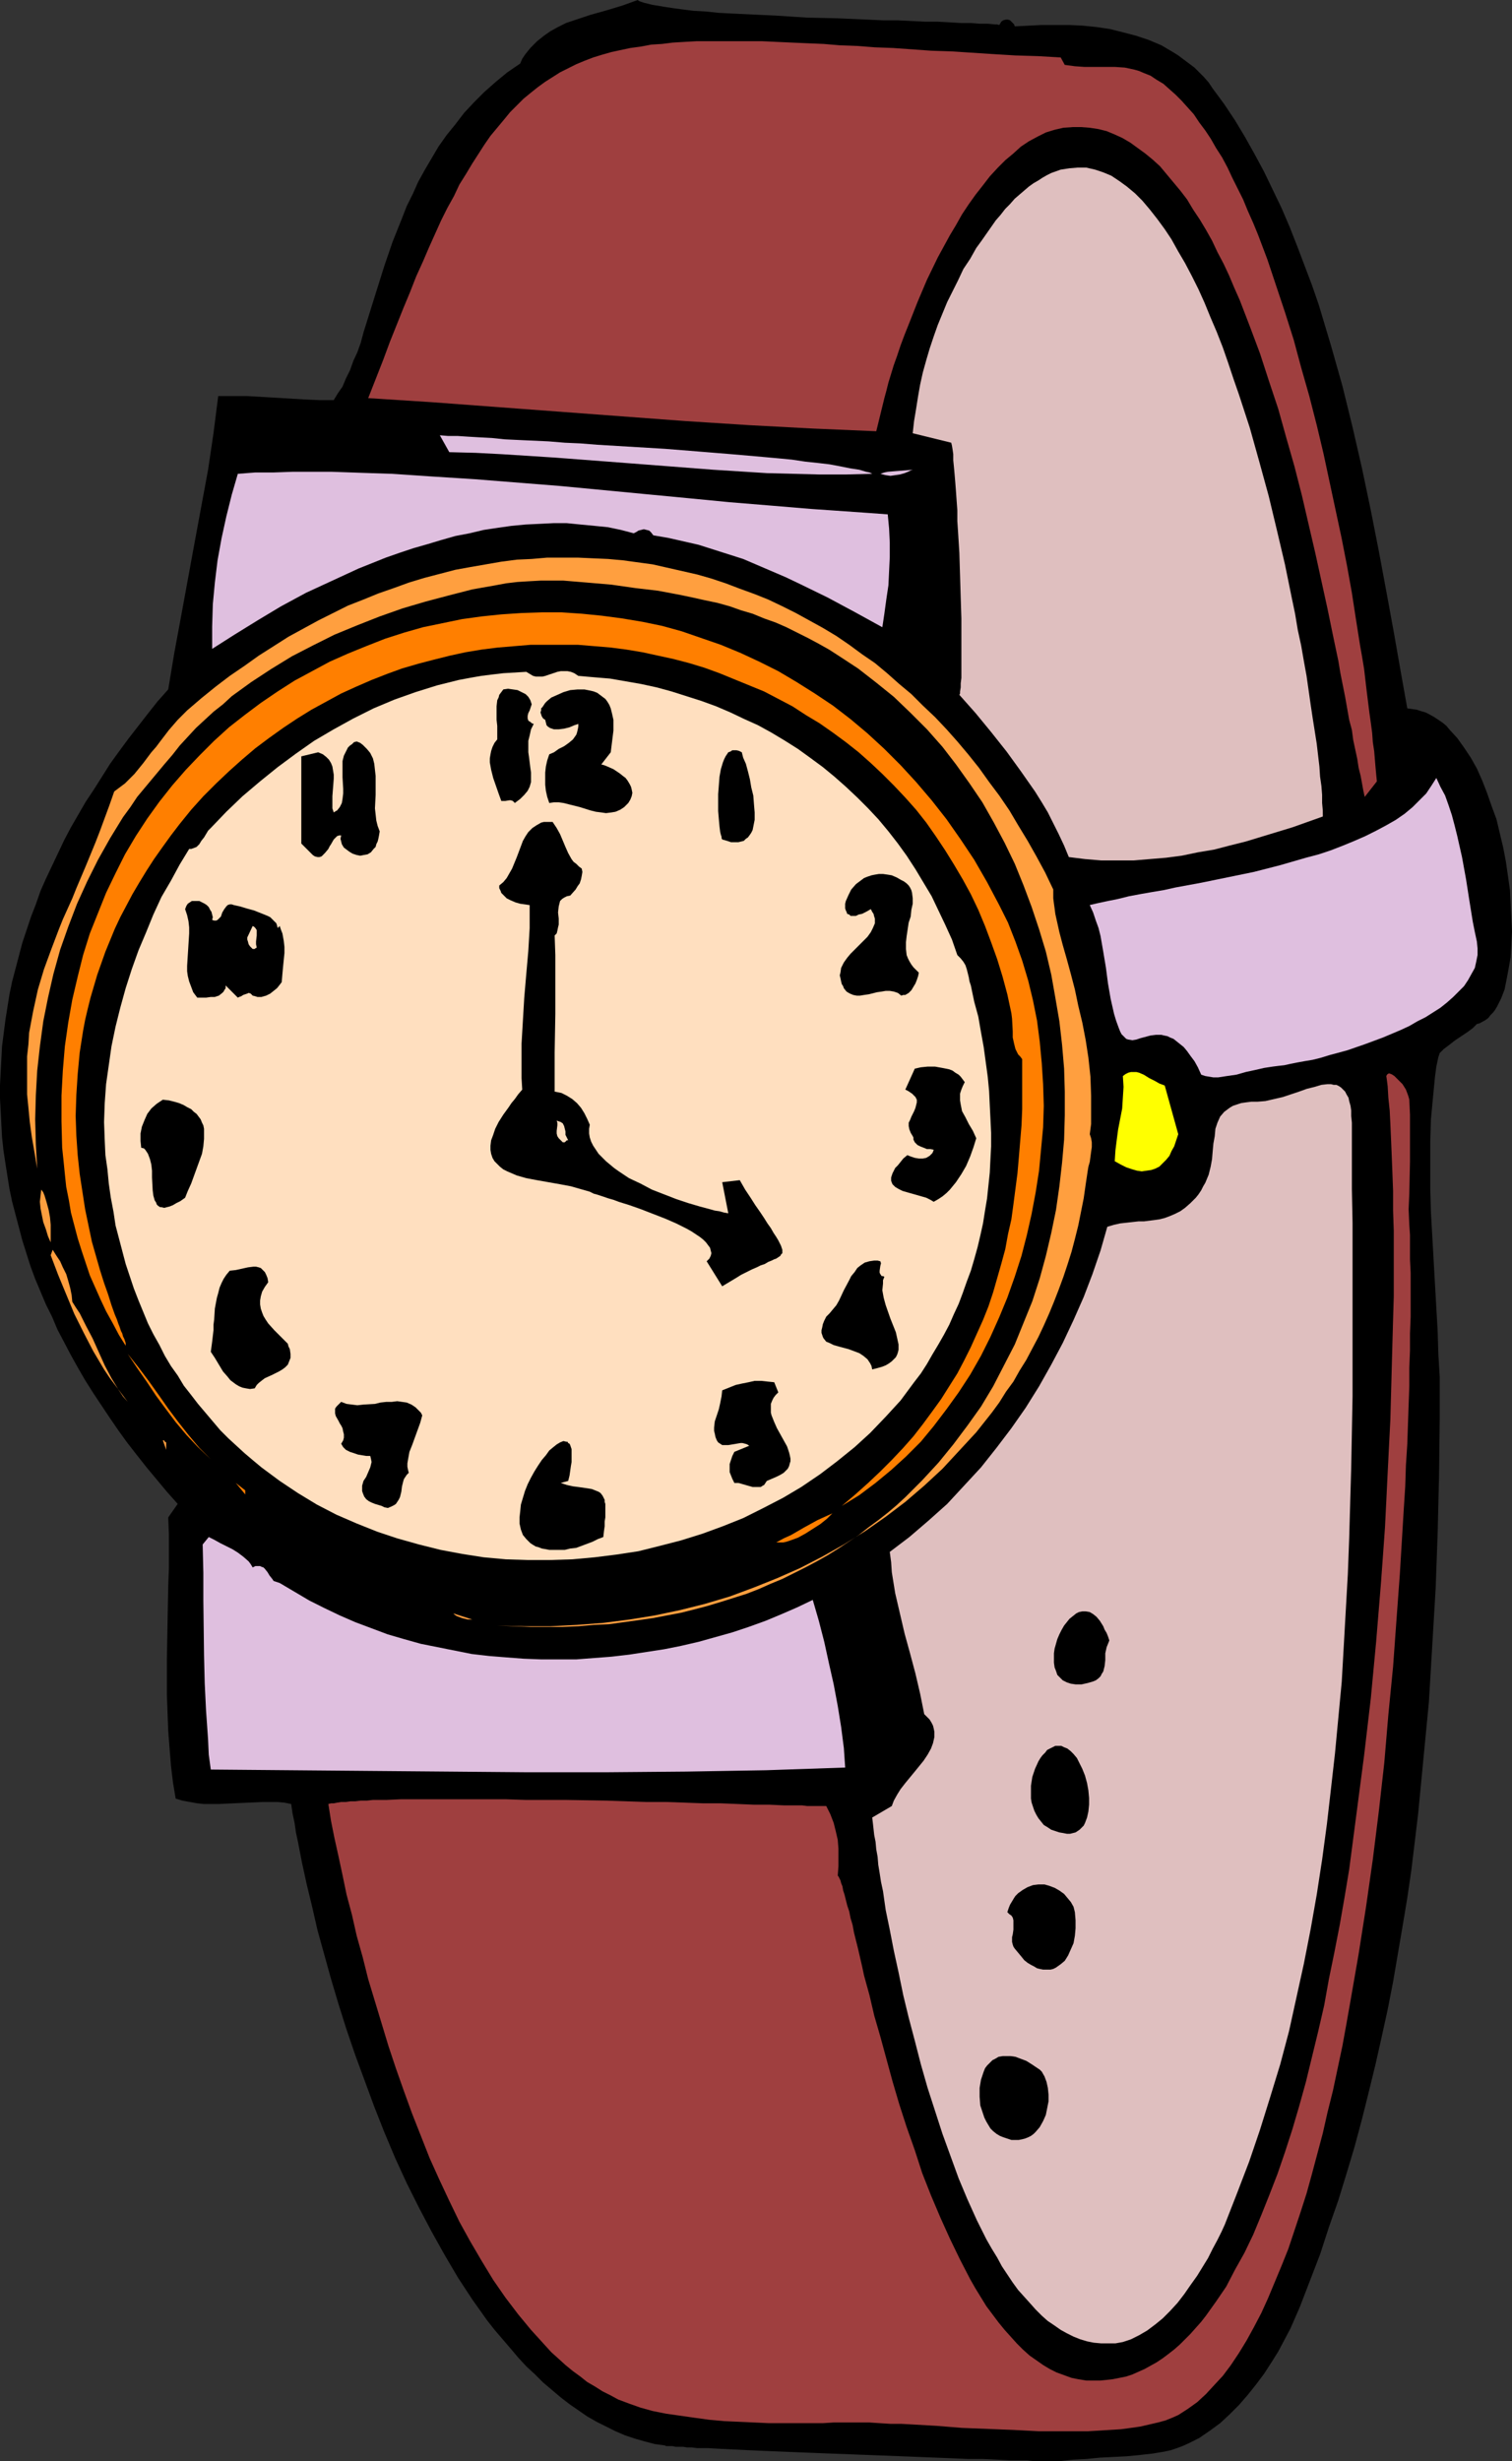 <?xml version="1.0" encoding="UTF-8" standalone="no"?>
<svg
   version="1.0"
   width="95.69mm"
   height="155.668mm"
   id="svg41"
   sodipodi:docname="Watch 30.wmf"
   xmlns:inkscape="http://www.inkscape.org/namespaces/inkscape"
   xmlns:sodipodi="http://sodipodi.sourceforge.net/DTD/sodipodi-0.dtd"
   xmlns="http://www.w3.org/2000/svg"
   xmlns:svg="http://www.w3.org/2000/svg">
  <rect width="100%" height="100%" fill="#333333" stroke="none"/>
  <sodipodi:namedview
     id="namedview41"
     pagecolor="#ffffff"
     bordercolor="#000000"
     borderopacity="0.25"
     inkscape:showpageshadow="2"
     inkscape:pageopacity="0.0"
     inkscape:pagecheckerboard="0"
     inkscape:deskcolor="#d1d1d1"
     inkscape:document-units="mm" />
  <defs
     id="defs1">
    <pattern
       id="WMFhbasepattern"
       patternUnits="userSpaceOnUse"
       width="6"
       height="6"
       x="0"
       y="0" />
  </defs>
  <path
     style="fill:#000000;fill-opacity:1;fill-rule:evenodd;stroke:none"
     d="m 239.008,5.979 0.323,-0.485 0.162,-0.323 0.485,-0.323 0.646,-0.162 h 0.485 l 0.485,0.162 0.485,0.485 0.485,0.485 0.162,0.485 3.232,-0.162 3.232,-0.162 h 3.232 3.394 l 3.232,0.162 3.232,0.323 3.232,0.485 3.232,0.808 3.07,0.808 2.909,0.97 3.07,1.293 2.747,1.616 1.293,0.808 2.586,1.939 1.293,0.97 1.131,1.131 1.131,1.131 1.131,1.293 0.97,1.454 2.747,3.717 2.586,3.878 2.424,4.04 2.262,4.04 2.262,4.201 2.101,4.363 2.101,4.363 1.939,4.525 1.778,4.525 1.778,4.686 1.778,4.686 1.616,4.686 2.909,9.695 2.747,9.695 2.424,9.857 2.262,9.857 2.101,10.019 1.939,9.857 1.778,9.534 1.778,9.695 1.616,9.211 1.616,9.049 1.131,0.162 1.131,0.162 0.97,0.323 1.131,0.323 0.97,0.485 1.131,0.646 0.97,0.646 0.97,0.646 0.97,0.808 0.808,0.97 1.778,1.939 1.616,2.262 1.616,2.424 1.454,2.585 1.293,2.909 1.131,2.909 1.131,3.232 1.131,3.07 0.808,3.393 0.808,3.393 0.646,3.393 0.485,3.393 0.485,3.393 0.162,3.393 0.162,3.232 0.162,3.232 -0.162,3.232 -0.162,2.909 -0.485,2.747 -0.485,2.585 -0.485,2.424 -0.808,2.101 -0.485,0.97 -0.485,0.97 -0.485,0.808 -0.485,0.646 -0.646,0.646 -0.485,0.646 -0.646,0.485 -1.454,0.808 -0.646,0.162 -0.485,0.485 -0.485,0.485 -1.293,0.97 -2.909,1.939 -1.454,1.131 -1.293,0.97 -0.485,0.485 -0.485,0.485 -0.162,0.485 -0.162,0.485 -0.485,2.262 -0.323,2.424 -0.485,5.009 -0.485,5.171 -0.162,5.494 v 5.494 5.494 l 0.162,5.656 0.323,5.817 0.646,11.473 0.323,5.656 0.323,5.656 0.162,5.494 0.323,5.333 v 5.171 5.009 l -0.162,13.412 -0.323,13.574 -0.485,13.412 -0.808,13.574 -0.808,13.574 -1.293,13.412 -1.293,13.412 -1.616,13.412 -0.97,6.625 -1.131,6.787 -1.131,6.625 -1.131,6.625 -1.293,6.625 -1.454,6.625 -1.454,6.464 -1.616,6.625 -1.616,6.464 -1.778,6.625 -1.939,6.464 -1.939,6.302 -2.262,6.464 -2.101,6.464 -2.424,6.302 -2.424,6.302 -1.131,2.585 -1.131,2.585 -1.454,2.747 -1.454,2.747 -1.616,2.585 -1.778,2.747 -1.939,2.585 -1.939,2.424 -2.101,2.424 -2.262,2.262 -2.262,2.101 -2.424,1.778 -2.586,1.778 -2.586,1.293 -1.454,0.646 -1.293,0.485 -1.454,0.485 -1.454,0.323 -2.909,0.485 -2.909,0.323 -3.232,0.323 -3.232,0.162 -3.232,0.162 -3.232,0.323 -3.07,0.162 -3.07,0.323 h -0.485 -0.323 -0.646 -0.646 -2.424 -1.131 -1.131 l -1.293,-0.162 h -1.293 -2.747 l -3.07,-0.162 -3.394,-0.162 h -3.555 l -3.717,-0.162 -4.04,-0.162 -4.04,-0.162 -4.202,-0.162 -8.403,-0.323 -8.565,-0.323 -4.04,-0.162 -4.202,-0.162 -3.878,-0.162 -3.878,-0.162 -3.717,-0.162 -3.394,-0.162 -3.232,-0.162 -2.909,-0.162 h -2.586 l -1.293,-0.162 h -1.131 l -0.97,-0.162 h -0.97 -0.808 l -0.808,-0.162 h -0.485 -0.646 -0.323 l -0.323,-0.162 -2.424,-0.323 -2.424,-0.646 -2.262,-0.646 -2.424,-0.808 -2.262,-0.97 -2.262,-1.131 -2.262,-1.131 -2.262,-1.293 -2.101,-1.454 -2.101,-1.454 -2.101,-1.616 -2.101,-1.778 -2.101,-1.778 -1.939,-1.939 -2.101,-1.939 -1.939,-2.101 -1.778,-2.101 -1.939,-2.262 -1.939,-2.262 -1.778,-2.262 -3.555,-5.009 -3.394,-5.171 -3.232,-5.494 -3.07,-5.494 -3.07,-5.817 -2.909,-5.817 -2.747,-5.979 -2.586,-6.14 -2.424,-6.14 -2.262,-6.14 -2.262,-6.14 -2.101,-6.14 -1.939,-6.14 -1.778,-5.979 -1.616,-5.817 -1.616,-5.817 -1.293,-5.656 -1.293,-5.332 -1.131,-5.171 -0.97,-5.009 -0.485,-2.262 -0.323,-2.262 -0.485,-2.262 -0.323,-2.262 -1.616,-0.323 -1.778,-0.162 h -3.394 l -3.555,0.162 -3.555,0.162 -3.394,0.162 h -3.555 l -1.616,-0.162 -1.778,-0.323 -1.778,-0.323 -1.616,-0.485 -0.646,-3.878 -0.485,-4.04 -0.323,-4.04 -0.323,-4.201 -0.162,-4.363 -0.162,-4.201 v -8.726 l 0.162,-8.726 0.162,-8.726 0.162,-4.201 v -8.08 l -0.162,-4.04 2.262,-3.232 -2.586,-2.909 -2.424,-2.909 -2.424,-2.909 -2.424,-3.07 -2.262,-2.909 -2.101,-2.909 -2.101,-3.07 -1.939,-2.909 -1.939,-2.909 -1.939,-3.07 -1.778,-3.07 -1.616,-2.909 -1.616,-3.07 -1.616,-3.07 -1.293,-3.07 -1.454,-2.909 L 9.696,308.801 8.403,305.73 7.272,302.66 6.302,299.59 5.333,296.52 4.525,293.449 3.717,290.379 2.909,287.309 2.262,284.239 1.778,281.169 1.293,278.098 0.808,274.866 0.485,271.796 0.323,268.726 0.162,265.656 0,262.586 v -3.232 l 0.162,-3.07 0.162,-3.07 0.162,-3.07 0.808,-6.302 0.485,-3.07 0.485,-3.07 0.646,-3.07 0.808,-3.07 0.808,-3.07 0.808,-3.07 2.101,-6.302 1.131,-2.909 1.131,-3.232 1.293,-2.909 1.454,-3.07 1.454,-3.07 1.454,-3.07 1.616,-3.07 1.778,-3.07 1.778,-3.07 1.939,-2.909 1.939,-3.07 1.939,-3.07 2.101,-2.909 2.262,-3.07 2.262,-2.909 2.262,-2.909 2.424,-3.07 2.586,-2.909 1.454,-8.726 1.616,-8.726 3.232,-17.613 1.616,-8.726 1.616,-8.726 1.293,-8.726 1.131,-8.888 h 3.555 3.394 l 13.736,0.808 3.555,0.162 h 3.394 l 0.97,-1.616 1.131,-1.616 0.808,-1.939 0.97,-1.939 0.808,-2.262 0.97,-2.101 0.808,-2.262 0.646,-2.424 1.616,-5.171 0.808,-2.585 0.808,-2.585 1.778,-5.656 1.939,-5.656 2.262,-5.656 1.131,-2.909 1.454,-2.909 1.293,-2.909 1.616,-2.909 1.616,-2.747 1.616,-2.747 1.939,-2.747 2.101,-2.585 2.101,-2.747 2.424,-2.585 2.424,-2.424 2.747,-2.424 2.747,-2.262 3.07,-2.101 0.485,-1.131 0.646,-0.97 1.293,-1.616 1.616,-1.616 1.616,-1.293 1.616,-1.131 1.778,-0.97 1.939,-0.97 1.939,-0.646 3.878,-1.293 4.04,-1.131 3.717,-1.131 1.778,-0.646 L 152.551,0 l 0.162,0.162 0.323,0.162 0.485,0.162 0.485,0.162 0.646,0.162 0.646,0.162 0.646,0.162 0.97,0.162 1.939,0.323 2.101,0.323 2.424,0.323 2.586,0.323 2.909,0.162 3.07,0.323 3.232,0.162 3.394,0.162 3.394,0.162 3.555,0.162 7.434,0.485 7.272,0.162 7.434,0.323 3.555,0.162 h 3.394 l 3.394,0.162 3.232,0.162 h 3.07 l 2.909,0.162 2.586,0.162 h 2.424 l 2.101,0.162 h 1.939 l 1.616,0.162 h 0.646 z"
     id="path1" />
  <path
     style="fill:#9f3f3f;fill-opacity:1;fill-rule:evenodd;stroke:none"
     d="m 253.714,13.735 0.97,1.778 2.424,0.323 2.262,0.162 h 4.848 2.424 l 2.424,0.162 2.262,0.485 1.131,0.323 1.131,0.485 1.616,0.646 1.454,0.97 1.616,0.97 1.454,1.293 1.454,1.293 1.454,1.454 1.454,1.616 1.454,1.616 1.293,1.939 1.454,1.939 1.293,1.939 1.293,2.262 1.454,2.262 1.293,2.424 1.131,2.424 1.293,2.585 1.293,2.585 1.131,2.747 1.293,2.909 1.131,2.747 2.262,5.979 2.101,6.302 2.101,6.302 2.101,6.625 1.778,6.625 1.939,6.787 1.778,6.948 1.616,6.787 1.454,6.787 1.454,6.787 1.454,6.787 1.293,6.625 1.131,6.302 0.97,6.302 0.97,6.14 0.485,2.747 0.485,2.909 0.323,2.747 0.323,2.747 0.323,2.585 0.323,2.585 0.323,2.262 0.323,2.424 0.162,2.262 0.323,2.101 0.162,1.939 0.162,1.939 0.162,1.778 0.162,1.616 -2.909,3.717 -0.323,-1.454 -0.323,-1.778 -0.323,-1.778 -0.485,-1.939 -0.323,-2.101 -0.485,-2.262 -0.485,-2.262 -0.323,-2.424 -0.646,-2.424 -0.485,-2.747 -0.485,-2.747 -1.131,-5.656 -0.485,-2.909 -1.293,-6.14 -1.293,-6.302 -1.454,-6.625 -1.454,-6.625 -1.616,-6.948 -1.616,-6.948 -1.778,-6.948 -1.939,-6.787 -1.939,-6.948 -2.262,-6.787 -2.101,-6.464 -2.424,-6.464 -2.424,-6.302 -1.293,-2.909 -1.293,-3.07 -1.293,-2.747 -1.454,-2.747 -1.293,-2.747 -1.454,-2.585 -1.454,-2.424 -1.616,-2.424 -1.454,-2.424 -1.616,-2.101 -1.616,-1.939 -1.616,-1.939 -1.616,-1.939 -1.778,-1.616 -1.778,-1.454 -1.778,-1.293 -1.778,-1.293 -1.939,-1.131 -1.778,-0.808 -1.939,-0.808 -1.939,-0.485 -2.101,-0.323 -2.101,-0.162 h -1.939 l -2.262,0.162 -2.101,0.485 -2.101,0.646 -1.939,0.97 -2.101,1.131 -1.939,1.293 -1.778,1.616 -1.939,1.616 -1.778,1.778 -1.939,2.101 -1.616,2.101 -1.778,2.262 -1.616,2.262 -1.616,2.424 -1.454,2.585 -1.454,2.424 -2.909,5.333 -2.586,5.333 -2.262,5.333 -2.101,5.333 -0.97,2.424 -0.97,2.585 -0.808,2.424 -0.808,2.262 -0.646,2.101 -0.646,2.101 -0.485,1.939 -0.485,1.778 v 0 l -1.939,7.918 -15.191,-0.646 -15.191,-0.808 -15.191,-0.97 -15.191,-1.131 -15.191,-1.131 -15.191,-1.131 -15.191,-1.131 -15.191,-0.97 1.778,-4.525 1.778,-4.525 1.616,-4.363 1.616,-4.04 1.616,-4.04 1.616,-3.878 1.454,-3.717 1.616,-3.555 1.454,-3.393 1.454,-3.232 1.454,-3.232 1.454,-2.909 1.616,-2.909 1.293,-2.747 1.616,-2.585 1.454,-2.424 1.454,-2.262 1.454,-2.262 1.454,-2.101 1.616,-1.939 1.616,-1.939 1.454,-1.778 1.616,-1.616 1.616,-1.616 1.778,-1.454 1.616,-1.293 1.778,-1.293 1.778,-1.131 1.778,-1.131 1.939,-0.97 1.939,-0.97 1.939,-0.808 2.101,-0.808 2.101,-0.646 2.262,-0.646 2.262,-0.485 2.262,-0.485 2.424,-0.323 2.586,-0.485 2.586,-0.162 2.586,-0.323 2.747,-0.162 2.909,-0.162 h 2.909 3.07 3.232 3.07 3.394 l 3.555,0.162 3.555,0.162 3.717,0.162 3.878,0.162 3.878,0.323 4.202,0.162 4.202,0.323 4.363,0.162 4.525,0.323 4.525,0.323 4.848,0.162 5.01,0.323 5.01,0.323 5.333,0.323 5.333,0.162 z"
     id="path2" />
  <path
     style="fill:#dfbfbf;fill-opacity:1;fill-rule:evenodd;stroke:none"
     d="m 316.415,195.202 -7.272,2.585 -7.434,2.262 -3.717,1.131 -3.878,0.97 -3.717,0.97 -3.878,0.646 -3.878,0.808 -3.717,0.485 -3.878,0.323 -3.878,0.323 h -3.878 -3.878 l -3.878,-0.323 -3.878,-0.485 -1.131,-2.747 -1.293,-2.747 -1.293,-2.585 -1.293,-2.585 -1.454,-2.424 -1.616,-2.585 -3.394,-4.848 -3.394,-4.686 -3.717,-4.686 -3.717,-4.525 -3.878,-4.363 0.162,-0.323 v -0.485 l 0.162,-0.97 v -0.97 l 0.162,-1.293 v -1.616 -1.778 -1.778 -2.101 -4.525 -2.424 l -0.162,-5.009 -0.162,-5.333 -0.162,-5.333 -0.323,-5.171 -0.162,-2.424 v -2.585 l -0.162,-2.262 -0.162,-2.262 -0.162,-2.101 -0.162,-1.939 -0.162,-1.778 -0.162,-1.616 v -1.454 l -0.162,-1.131 -0.162,-0.97 -0.162,-0.646 -9.211,-2.262 0.323,-2.909 0.485,-2.909 0.485,-3.07 0.485,-2.747 0.646,-2.909 0.808,-2.909 0.808,-2.747 0.97,-2.909 0.97,-2.747 1.131,-2.747 1.131,-2.747 1.293,-2.585 1.293,-2.585 1.293,-2.747 1.616,-2.424 1.454,-2.585 1.293,-1.778 1.131,-1.616 1.131,-1.616 1.131,-1.616 1.131,-1.293 1.131,-1.454 1.131,-1.131 1.131,-1.293 1.131,-0.97 1.131,-0.97 1.131,-0.97 1.131,-0.808 1.131,-0.646 0.97,-0.646 1.131,-0.646 0.97,-0.485 2.262,-0.808 2.101,-0.323 1.939,-0.162 h 2.101 l 2.101,0.485 1.939,0.646 1.939,0.808 1.939,1.293 1.778,1.293 1.939,1.616 1.778,1.778 1.778,2.101 1.778,2.262 1.778,2.424 1.616,2.424 1.616,2.909 1.616,2.747 1.616,3.07 1.616,3.232 1.454,3.232 1.454,3.555 1.454,3.393 1.454,3.717 1.293,3.717 1.293,3.878 1.293,3.717 2.586,7.918 2.262,8.08 2.262,8.241 1.939,8.08 1.939,8.241 1.616,7.918 0.808,3.878 0.646,3.878 0.808,3.717 0.646,3.717 0.646,3.555 0.485,3.393 0.485,3.393 0.485,3.232 0.485,3.07 0.485,3.07 0.323,2.747 0.323,2.747 0.162,2.424 0.323,2.262 0.162,2.101 v 1.939 l 0.162,1.778 z"
     id="path3" />
  <path
     style="fill:#dfbfdf;fill-opacity:1;fill-rule:evenodd;stroke:none"
     d="m 208.627,113.275 -6.302,0.162 h -6.302 l -6.302,-0.162 -6.302,-0.162 -12.766,-0.808 -12.605,-0.97 -12.605,-0.97 -12.766,-0.97 -12.605,-0.808 -6.302,-0.323 -6.302,-0.162 -2.262,-4.04 1.939,0.162 h 2.262 l 2.424,0.162 2.747,0.162 3.07,0.162 3.07,0.323 3.394,0.162 3.555,0.162 3.555,0.162 3.878,0.323 3.717,0.162 4.04,0.323 8.08,0.485 8.08,0.485 8.08,0.646 7.918,0.646 3.717,0.323 3.717,0.323 3.555,0.323 3.394,0.323 3.232,0.485 3.07,0.323 2.747,0.323 2.586,0.485 2.424,0.485 2.101,0.323 1.616,0.485 0.808,0.162 z"
     id="path4" />
  <path
     style="fill:#dfbfdf;fill-opacity:1;fill-rule:evenodd;stroke:none"
     d="m 218.323,112.306 -0.485,0.162 -0.646,0.323 -0.808,0.323 -1.131,0.323 -1.131,0.162 -1.131,0.162 -1.131,-0.162 -1.293,-0.323 0.97,-0.323 0.808,-0.162 1.939,-0.162 2.101,-0.162 z"
     id="path5" />
  <path
     style="fill:#dfbfdf;fill-opacity:1;fill-rule:evenodd;stroke:none"
     d="m 212.344,122.971 0.323,3.393 0.162,3.393 v 3.393 l -0.162,3.393 -0.162,3.393 -0.485,3.232 -0.485,3.555 -0.485,3.232 -6.464,-3.555 -6.626,-3.555 -6.626,-3.232 -3.394,-1.616 -3.394,-1.454 -3.394,-1.454 -3.394,-1.454 -3.555,-1.131 -3.555,-1.131 -3.555,-1.131 -3.555,-0.808 -3.555,-0.808 -3.717,-0.646 -0.485,-0.646 -0.485,-0.485 -0.646,-0.162 -0.646,-0.162 -0.646,0.162 -0.646,0.162 -0.485,0.323 -0.646,0.323 -3.07,-0.808 -3.07,-0.646 -3.232,-0.323 -3.394,-0.323 -3.232,-0.323 h -3.232 l -3.232,0.162 -3.394,0.162 -3.394,0.323 -3.394,0.485 -3.232,0.485 -3.394,0.808 -3.394,0.646 -3.394,0.97 -3.232,0.97 -3.394,0.97 -3.394,1.131 -3.232,1.131 -6.464,2.585 -6.302,2.909 -6.302,2.909 -5.979,3.232 -5.656,3.393 -5.494,3.393 -5.333,3.393 v -5.332 l 0.162,-5.333 0.485,-5.171 0.646,-5.332 0.97,-5.333 1.131,-5.171 1.293,-5.171 1.454,-5.009 4.202,-0.323 h 4.363 l 4.525,-0.162 h 4.686 4.686 l 4.686,0.162 4.686,0.162 5.01,0.162 9.696,0.646 10.181,0.646 10.181,0.808 10.181,0.808 20.362,1.939 10.181,0.97 10.019,0.97 9.858,0.808 9.696,0.808 4.686,0.323 9.211,0.646 z"
     id="path6" />
  <path
     style="fill:#ff9f3f;fill-opacity:1;fill-rule:evenodd;stroke:none"
     d="m 251.936,212.654 v 0.97 1.131 l 0.162,1.293 0.162,1.131 0.162,1.293 0.323,1.454 0.646,2.909 0.808,3.07 0.97,3.393 0.97,3.555 0.97,3.717 0.808,3.878 0.97,4.04 0.808,4.201 0.646,4.201 0.485,4.525 0.162,4.525 v 4.525 2.262 l -0.323,2.424 0.323,0.97 0.162,0.97 v 1.131 l -0.162,1.131 -0.323,2.424 -0.323,1.131 -0.162,0.97 -0.485,3.232 -0.485,3.393 -0.646,3.232 -0.646,3.232 -0.808,3.232 -0.808,3.07 -0.97,3.07 -0.97,2.909 -1.131,3.07 -1.131,2.909 -1.131,2.747 -1.293,2.909 -1.293,2.747 -1.454,2.747 -1.454,2.747 -1.616,2.585 -1.454,2.585 -1.778,2.424 -1.616,2.585 -1.778,2.424 -3.717,4.686 -4.04,4.363 -4.04,4.363 -4.363,4.04 -4.525,3.878 -4.686,3.555 -4.848,3.393 -5.171,3.232 -5.171,2.909 -5.333,2.747 -5.494,2.424 -5.656,2.262 -5.656,2.101 -5.979,1.778 -5.818,1.454 -6.141,1.293 -5.979,0.97 -6.302,0.808 -6.302,0.485 -6.302,0.323 h -6.302 l -6.464,-0.162 4.04,0.162 3.878,0.162 h 3.878 3.878 l 3.717,-0.162 3.717,-0.323 3.555,-0.162 7.11,-0.97 3.394,-0.485 3.394,-0.646 3.394,-0.646 3.232,-0.808 3.07,-0.808 3.232,-0.97 3.07,-0.97 3.07,-0.97 2.909,-1.131 2.909,-1.293 2.747,-1.131 2.909,-1.454 2.586,-1.293 2.747,-1.454 2.586,-1.454 2.586,-1.616 2.424,-1.616 2.424,-1.616 2.262,-1.778 2.424,-1.778 2.262,-1.778 2.101,-1.778 2.101,-1.939 4.04,-4.04 3.878,-4.201 3.555,-4.363 3.394,-4.525 3.232,-4.525 2.909,-4.848 2.586,-5.009 2.586,-5.009 2.101,-5.171 2.101,-5.171 1.778,-5.494 1.454,-5.332 1.293,-5.494 1.131,-5.494 0.808,-5.656 0.646,-5.656 0.485,-5.494 0.162,-5.817 v -5.656 l -0.162,-5.494 -0.485,-5.656 -0.646,-5.656 -0.97,-5.656 -0.97,-5.494 -1.293,-5.494 -1.616,-5.332 -1.778,-5.333 -1.939,-5.171 -2.101,-5.171 -2.424,-5.009 -2.586,-4.848 -2.747,-4.848 -3.07,-4.525 -3.232,-4.525 -3.232,-4.201 -3.717,-4.201 -3.878,-3.878 -4.04,-3.878 -4.202,-3.393 -4.363,-3.393 -4.686,-3.07 -2.262,-1.454 -2.586,-1.454 -2.424,-1.293 -2.586,-1.293 -2.586,-1.293 -2.586,-1.131 -2.747,-0.97 -2.747,-1.131 -2.747,-0.808 -2.747,-0.97 -2.909,-0.808 -3.07,-0.646 -2.909,-0.646 -3.07,-0.646 -5.171,-0.97 -5.494,-0.646 -5.656,-0.808 -5.656,-0.485 -5.818,-0.485 h -2.747 -2.747 l -2.909,0.162 -2.586,0.162 -2.747,0.323 -2.586,0.485 -5.494,0.97 -5.656,1.454 -5.494,1.454 -5.494,1.616 -5.494,1.939 -5.333,2.101 -5.494,2.262 -5.171,2.585 -5.01,2.585 -5.01,3.07 -4.686,3.07 -4.686,3.393 -2.101,1.939 -2.262,1.778 -2.101,1.939 -2.101,1.939 -1.939,2.101 -1.939,2.101 -1.778,2.262 -1.939,2.262 -6.464,7.756 -1.616,2.424 -1.778,2.424 -3.07,5.009 -2.909,5.171 -2.586,5.171 -2.424,5.332 -2.101,5.494 -1.939,5.494 -1.616,5.817 -1.293,5.656 -1.131,5.656 -0.808,5.979 -0.646,5.817 -0.323,5.817 -0.162,5.817 0.162,5.979 0.323,5.817 -0.646,-3.878 -0.646,-3.717 -0.485,-3.555 -0.323,-3.393 -0.323,-3.232 v -3.232 -2.909 -2.909 l 0.323,-2.909 0.162,-2.747 0.485,-2.585 0.485,-2.585 1.131,-5.171 1.454,-4.848 1.778,-4.848 1.778,-4.686 0.97,-2.424 2.262,-5.009 0.97,-2.424 2.262,-5.333 1.131,-2.747 1.131,-2.747 1.131,-2.909 1.131,-3.07 1.131,-3.07 1.131,-3.232 1.293,-0.97 1.293,-0.97 1.131,-1.131 1.131,-1.131 2.101,-2.585 1.939,-2.585 1.131,-1.293 0.97,-1.293 2.101,-2.747 2.101,-2.424 1.131,-1.131 1.131,-1.131 3.394,-2.909 3.394,-2.747 3.394,-2.585 3.555,-2.424 3.394,-2.424 3.555,-2.262 3.555,-2.262 3.555,-1.939 3.555,-1.939 3.555,-1.778 3.555,-1.778 3.717,-1.454 3.555,-1.454 3.717,-1.293 3.555,-1.293 3.717,-1.131 3.717,-0.97 3.717,-0.97 3.555,-0.646 3.717,-0.646 3.717,-0.646 3.717,-0.485 3.555,-0.162 3.717,-0.323 h 3.555 3.717 l 3.555,0.162 3.717,0.162 3.555,0.323 3.555,0.485 3.555,0.485 3.555,0.808 3.555,0.808 3.555,0.808 3.394,0.97 3.394,1.131 3.394,1.293 3.555,1.293 3.232,1.293 3.394,1.616 3.232,1.616 3.232,1.778 3.232,1.778 3.232,1.939 3.07,2.101 3.07,2.262 3.07,2.101 2.909,2.424 2.909,2.585 2.909,2.424 2.747,2.747 2.909,2.747 2.747,2.909 2.586,2.909 2.586,3.07 2.586,3.232 2.424,3.393 2.424,3.232 2.424,3.555 2.101,3.555 2.262,3.717 2.101,3.717 2.101,3.878 z"
     id="path7" />
  <path
     style="fill:#ff7f00;fill-opacity:1;fill-rule:evenodd;stroke:none"
     d="m 201.355,360.025 3.232,-2.747 3.07,-2.747 2.909,-2.747 2.747,-2.747 2.747,-2.909 2.424,-2.747 2.262,-2.909 2.262,-3.07 2.101,-2.909 1.939,-3.07 1.939,-3.07 1.616,-3.07 1.616,-3.232 1.454,-3.232 1.454,-3.232 1.293,-3.232 1.131,-3.393 0.97,-3.393 0.97,-3.393 0.97,-3.555 0.646,-3.555 0.808,-3.555 0.485,-3.555 0.485,-3.717 0.485,-3.717 0.323,-3.717 0.646,-7.756 0.162,-3.878 v -3.878 -8.08 l -0.485,-0.646 -0.485,-0.485 -0.323,-0.646 -0.323,-0.646 -0.323,-1.293 -0.323,-1.454 v -1.454 l -0.162,-3.07 -0.162,-1.293 -0.97,-4.525 -1.131,-4.201 -1.293,-4.201 -1.454,-4.04 -1.454,-3.878 -1.616,-3.878 -1.778,-3.717 -1.939,-3.555 -2.101,-3.555 -2.101,-3.393 -2.262,-3.393 -2.262,-3.232 -2.424,-3.07 -2.586,-2.909 -2.747,-2.909 -2.747,-2.747 -2.747,-2.585 -2.909,-2.585 -3.07,-2.424 -3.07,-2.262 -3.232,-2.262 -3.232,-1.939 -3.232,-2.101 -3.394,-1.778 -3.394,-1.778 -3.555,-1.454 -3.555,-1.454 -3.555,-1.454 -3.555,-1.293 -3.717,-1.131 -3.717,-0.97 -3.717,-0.808 -3.717,-0.808 -3.878,-0.646 -3.717,-0.485 -3.878,-0.323 -3.878,-0.323 h -3.878 -3.717 -3.878 l -3.878,0.323 -3.878,0.323 -3.878,0.485 -3.878,0.646 -3.717,0.808 -3.878,0.97 -3.717,0.97 -3.878,1.131 -3.555,1.293 -3.717,1.454 -3.717,1.616 -3.555,1.616 -3.555,1.939 -3.555,1.939 -3.394,2.101 -3.394,2.262 -3.394,2.424 -3.232,2.424 -3.232,2.747 -3.07,2.747 -3.07,2.909 -3.07,3.07 -2.909,3.232 -2.747,3.393 -2.101,2.747 -2.101,2.909 -1.939,2.747 -1.778,2.747 -1.778,2.909 -1.616,2.747 -1.454,2.747 -1.454,2.747 -1.293,2.747 -1.131,2.747 -1.131,2.747 -0.97,2.747 -0.97,2.747 -0.808,2.747 -0.808,2.747 -0.646,2.585 -0.646,2.747 -0.485,2.585 -0.808,5.171 -0.485,5.171 -0.323,5.009 -0.162,5.009 0.162,4.686 0.323,4.686 0.485,4.525 0.646,4.201 0.646,4.201 0.808,3.878 0.808,3.878 0.97,3.393 0.97,3.393 0.97,3.07 0.97,2.747 0.808,2.585 0.808,2.262 0.485,1.131 0.323,0.97 0.323,0.808 0.323,0.97 0.323,0.646 0.162,0.646 0.323,0.646 0.162,0.485 0.162,0.485 v 0.323 0.323 l -1.616,-2.585 -1.454,-2.747 -1.616,-2.909 -1.293,-2.747 -1.293,-2.909 -1.293,-2.909 -0.97,-2.909 -0.97,-2.909 -0.97,-3.07 -0.808,-3.07 -0.808,-3.07 -0.485,-2.909 -0.646,-3.232 -0.323,-3.07 -0.323,-3.232 -0.323,-3.07 -0.162,-6.302 v -6.14 l 0.323,-5.979 0.485,-5.817 0.808,-5.656 0.97,-5.494 1.293,-5.494 1.293,-5.171 1.616,-5.171 1.939,-4.848 1.939,-4.848 2.262,-4.686 2.262,-4.525 2.586,-4.363 2.747,-4.201 2.909,-4.04 3.07,-3.878 3.232,-3.717 3.394,-3.555 3.394,-3.393 3.555,-3.232 3.717,-2.909 3.878,-2.909 4.04,-2.747 4.04,-2.585 4.202,-2.262 4.202,-2.262 4.363,-1.939 4.363,-1.778 4.525,-1.778 4.525,-1.454 4.525,-1.293 4.686,-0.97 4.686,-0.97 4.686,-0.646 4.686,-0.485 4.848,-0.323 4.848,-0.162 h 4.686 l 4.848,0.323 4.848,0.485 4.848,0.646 4.848,0.808 4.686,0.97 4.686,1.293 4.686,1.616 4.686,1.616 4.686,1.939 4.525,2.101 4.525,2.262 4.363,2.585 4.363,2.747 4.363,2.909 4.202,3.232 4.04,3.393 4.04,3.717 3.878,3.878 3.717,4.04 3.717,4.363 3.555,4.525 3.394,4.848 3.232,4.848 3.07,5.333 2.909,5.494 2.101,4.201 1.778,4.525 1.616,4.525 1.454,4.848 1.131,4.686 0.97,4.848 0.646,5.009 0.485,5.171 0.323,5.009 0.162,5.171 -0.162,5.171 -0.485,5.171 -0.485,5.171 -0.808,5.171 -0.97,5.171 -1.131,5.009 -1.293,5.009 -1.616,5.009 -1.778,5.009 -1.939,4.686 -2.101,4.686 -2.262,4.525 -2.586,4.525 -2.747,4.201 -2.909,4.04 -3.07,4.04 -3.07,3.717 -3.555,3.555 -3.555,3.232 -3.717,3.07 -1.939,1.454 -1.939,1.454 -2.101,1.293 z"
     id="path8" />
  <path
     style="fill:#ffdfbf;fill-opacity:1;fill-rule:evenodd;stroke:none"
     d="m 228.989,228.328 0.808,0.808 0.646,0.808 0.485,0.808 0.323,0.97 0.485,1.939 0.162,0.97 0.323,0.97 0.808,3.878 0.97,3.555 0.646,3.717 0.646,3.555 0.485,3.555 0.485,3.555 0.323,3.393 0.162,3.393 0.162,3.232 0.162,3.393 v 3.232 l -0.162,3.07 -0.162,3.232 -0.323,3.07 -0.323,3.07 -0.485,2.909 -0.485,3.07 -0.646,2.909 -0.646,2.747 -0.808,2.909 -0.808,2.747 -0.97,2.585 -0.97,2.747 -0.97,2.585 -1.131,2.424 -1.131,2.585 -1.293,2.424 -1.293,2.262 -1.454,2.424 -1.293,2.262 -1.454,2.262 -1.616,2.101 -3.232,4.363 -3.555,3.878 -3.717,3.878 -3.717,3.393 -4.202,3.393 -4.04,3.07 -4.525,3.07 -4.363,2.585 -4.686,2.424 -4.848,2.424 -4.848,1.939 -4.848,1.778 -5.171,1.616 -5.01,1.293 -5.171,1.293 -5.333,0.808 -5.171,0.646 -5.333,0.485 -5.333,0.162 h -5.333 l -5.171,-0.162 -5.333,-0.485 -5.171,-0.808 -5.171,-0.97 -5.171,-1.293 -5.171,-1.454 -4.848,-1.616 -4.848,-1.939 -4.848,-2.101 -4.686,-2.424 -4.525,-2.747 -4.363,-2.909 -4.363,-3.232 -1.939,-1.616 -2.101,-1.778 -1.939,-1.778 -1.939,-1.778 -1.939,-1.939 -1.778,-2.101 -1.778,-2.101 -1.778,-2.101 -1.616,-2.101 -1.778,-2.262 -1.454,-2.424 -1.616,-2.262 -1.454,-2.424 -1.293,-2.585 -1.454,-2.585 -1.293,-2.585 -1.131,-2.747 -1.131,-2.747 -1.131,-2.909 -0.97,-2.909 -0.97,-2.909 -0.808,-3.07 -0.808,-3.07 -0.808,-3.07 -0.485,-3.232 -0.646,-3.393 -0.485,-3.393 -0.323,-3.393 -0.485,-3.393 -0.162,-3.555 -0.162,-4.363 0.162,-4.525 0.323,-4.525 0.646,-4.525 0.646,-4.525 0.97,-4.686 1.131,-4.525 1.293,-4.686 1.454,-4.525 1.616,-4.525 1.778,-4.201 1.778,-4.363 1.939,-4.201 2.262,-3.878 2.101,-3.878 2.262,-3.717 h 0.485 l 0.485,-0.162 0.808,-0.323 0.646,-0.646 0.485,-0.808 0.646,-0.808 0.485,-0.808 0.485,-0.808 0.646,-0.646 3.717,-3.878 3.878,-3.717 4.202,-3.555 4.202,-3.393 4.363,-3.232 4.363,-3.07 4.686,-2.747 4.686,-2.585 4.848,-2.424 5.01,-2.101 5.01,-1.778 5.171,-1.616 2.586,-0.646 2.586,-0.646 2.586,-0.485 2.747,-0.485 2.586,-0.323 2.747,-0.323 2.747,-0.162 2.747,-0.162 0.808,0.485 0.808,0.485 0.646,0.162 h 0.808 0.808 l 0.646,-0.162 1.454,-0.485 1.454,-0.485 0.808,-0.162 h 0.808 0.808 l 0.808,0.162 0.808,0.323 0.97,0.646 3.717,0.323 3.878,0.323 3.717,0.646 3.717,0.646 3.717,0.808 3.555,0.97 3.555,1.131 3.555,1.131 3.555,1.293 3.394,1.454 3.394,1.616 3.232,1.454 3.232,1.778 3.232,1.939 3.07,1.939 2.909,2.101 3.07,2.262 2.747,2.262 2.747,2.424 2.747,2.585 2.586,2.585 2.424,2.585 2.424,2.909 2.262,2.909 2.101,2.909 2.101,3.232 1.939,3.232 1.939,3.232 1.616,3.393 1.616,3.393 1.616,3.555 z"
     id="path9" />
  <path
     style="fill:#000000;fill-opacity:1;fill-rule:evenodd;stroke:none"
     d="m 127.18,168.378 -0.485,1.454 -0.323,0.646 -0.162,0.646 v 0.646 l 0.162,0.485 0.162,0.162 0.323,0.162 0.323,0.323 0.485,0.162 -0.646,1.293 -0.323,1.454 -0.323,1.293 v 1.293 1.454 l 0.162,1.131 0.323,2.585 0.162,1.131 v 1.131 1.131 l -0.323,1.131 -0.485,0.97 -0.808,0.97 -0.485,0.485 -0.485,0.485 -0.646,0.485 -0.646,0.485 -0.323,-0.323 -0.162,-0.162 -0.485,-0.162 h -0.323 l -0.97,0.162 h -0.97 l -0.646,-1.778 -1.293,-3.717 -0.485,-1.939 -0.323,-1.778 v -0.97 l 0.162,-0.97 0.162,-0.808 0.323,-0.97 0.485,-0.97 0.646,-0.808 v -1.616 -1.616 l -0.162,-1.454 v -1.616 -1.616 l 0.162,-1.454 0.323,-0.646 0.162,-0.646 0.485,-0.646 0.485,-0.646 1.131,-0.162 1.131,0.162 1.131,0.162 0.97,0.485 0.97,0.485 0.646,0.646 0.485,0.808 z"
     id="path10" />
  <path
     style="fill:#000000;fill-opacity:1;fill-rule:evenodd;stroke:none"
     d="m 146.087,179.851 -2.262,2.909 0.646,0.162 0.808,0.323 1.454,0.646 1.454,0.97 0.808,0.646 0.646,0.485 0.485,0.646 0.485,0.808 0.323,0.646 0.162,0.646 0.162,0.808 -0.162,0.808 -0.323,0.808 -0.485,0.808 -0.485,0.485 -0.485,0.485 -0.97,0.646 -1.131,0.485 -0.97,0.162 -1.293,0.162 -1.131,-0.162 -1.293,-0.162 -1.293,-0.323 -2.586,-0.808 -2.586,-0.646 -1.293,-0.323 -1.131,-0.162 h -1.131 l -1.131,0.162 -0.485,-1.454 -0.323,-1.454 -0.162,-1.454 v -1.454 -1.454 l 0.162,-1.454 0.323,-1.454 0.485,-1.454 1.131,-0.485 1.131,-0.808 1.293,-0.646 1.131,-0.808 0.97,-0.808 0.808,-1.131 0.162,-0.485 0.162,-0.646 0.162,-0.808 v -0.646 l -0.97,0.323 -1.131,0.485 -1.293,0.323 -1.293,0.162 h -1.131 l -0.485,-0.162 -0.485,-0.162 -0.485,-0.323 -0.323,-0.323 -0.162,-0.646 -0.162,-0.646 -0.485,-0.323 -0.323,-0.485 -0.162,-0.485 -0.162,-0.485 0.162,-0.485 v -0.485 l 0.323,-0.323 0.323,-0.485 0.323,-0.485 0.485,-0.485 0.97,-0.808 1.454,-0.646 1.454,-0.646 1.616,-0.485 1.778,-0.162 h 1.616 l 1.616,0.323 0.646,0.162 0.808,0.323 0.646,0.485 0.646,0.485 0.646,0.485 0.485,0.646 0.485,0.808 0.323,0.808 0.323,1.293 0.323,1.454 v 1.131 1.454 l -0.323,2.585 z"
     id="path11" />
  <path
     style="fill:#000000;fill-opacity:1;fill-rule:evenodd;stroke:none"
     d="m 90.82,198.757 -0.162,0.97 -0.162,0.808 -0.162,0.646 -0.323,0.646 -0.162,0.646 -0.485,0.485 -0.646,0.808 -0.808,0.485 -0.97,0.162 -0.808,0.162 -0.808,-0.162 -0.97,-0.323 -0.808,-0.485 -0.646,-0.485 -0.646,-0.485 -0.485,-0.808 -0.162,-0.646 -0.162,-0.646 0.162,-0.808 h -0.485 l -0.485,0.162 -0.323,0.323 -0.485,0.485 -0.646,1.131 -0.323,0.485 -0.323,0.646 -0.808,0.97 -0.485,0.485 -0.323,0.323 -0.485,0.162 h -0.485 l -0.646,-0.162 -0.485,-0.323 -2.747,-2.747 v -20.845 l 4.04,-0.97 1.131,0.485 0.808,0.646 0.646,0.646 0.485,0.808 0.323,0.808 0.162,0.97 0.162,0.97 v 0.97 l -0.323,4.201 v 2.101 0.808 l 0.323,0.97 0.485,-0.323 0.323,-0.162 0.646,-0.808 0.485,-0.97 0.162,-0.97 0.162,-1.293 v -1.131 l -0.162,-2.747 v -2.585 -1.293 l 0.323,-1.293 0.485,-0.97 0.485,-0.97 0.485,-0.485 0.485,-0.323 0.485,-0.485 0.646,-0.162 0.808,0.323 0.646,0.485 0.485,0.485 0.485,0.485 0.808,0.97 0.646,1.293 0.323,1.293 0.162,1.454 0.162,1.454 v 1.454 3.07 l -0.162,3.232 0.162,1.454 0.162,1.454 0.323,1.293 z"
     id="path12" />
  <path
     style="fill:#000000;fill-opacity:1;fill-rule:evenodd;stroke:none"
     d="m 177.438,179.851 0.162,0.646 0.162,0.646 0.646,1.454 0.485,1.778 0.485,1.939 0.323,1.939 0.485,1.939 0.162,2.101 0.162,1.939 v 1.778 l -0.323,1.616 -0.162,0.808 -0.323,0.646 -0.323,0.485 -0.485,0.646 -0.485,0.323 -0.485,0.485 -0.646,0.162 -0.646,0.162 h -0.808 -0.97 l -0.97,-0.323 -1.131,-0.323 -0.162,-0.323 v -0.323 l -0.162,-0.485 -0.162,-0.646 -0.162,-1.293 -0.162,-1.778 -0.162,-1.939 v -1.939 -2.101 l 0.162,-2.101 0.162,-2.101 0.323,-1.778 0.485,-1.616 0.323,-0.808 0.323,-0.646 0.323,-0.485 0.323,-0.485 0.485,-0.162 0.485,-0.323 h 0.485 0.485 l 0.646,0.162 z"
     id="path13" />
  <path
     style="fill:#dfbfdf;fill-opacity:1;fill-rule:evenodd;stroke:none"
     d="m 287.327,256.93 -0.808,-1.778 -0.808,-1.454 -0.97,-1.293 -0.808,-1.131 -0.808,-0.97 -0.808,-0.646 -0.808,-0.646 -0.808,-0.646 -0.808,-0.323 -0.646,-0.323 -0.808,-0.162 -0.646,-0.162 h -1.293 l -1.293,0.162 -2.424,0.646 -0.97,0.323 -0.97,0.162 -0.97,-0.162 -0.485,-0.162 -0.323,-0.323 -0.323,-0.323 -0.485,-0.485 -0.323,-0.646 -0.323,-0.808 -0.646,-1.778 -0.485,-1.616 -0.808,-3.555 -0.646,-3.717 -0.485,-3.717 -0.646,-3.878 -0.646,-3.717 -0.485,-1.939 -0.646,-1.778 -0.646,-1.939 -0.808,-1.778 2.101,-0.485 2.262,-0.485 2.424,-0.485 2.586,-0.646 2.586,-0.485 2.747,-0.485 2.909,-0.485 2.909,-0.646 6.141,-1.131 6.302,-1.293 6.302,-1.293 6.302,-1.616 6.141,-1.778 3.07,-0.808 2.909,-0.97 2.909,-1.131 2.747,-1.131 2.586,-1.131 2.586,-1.293 2.424,-1.293 2.262,-1.293 2.101,-1.454 1.939,-1.616 1.616,-1.616 1.616,-1.616 1.293,-1.939 1.131,-1.778 0.97,2.101 1.131,2.101 0.808,2.262 0.808,2.424 0.646,2.424 0.646,2.585 1.131,5.009 0.97,5.332 0.808,5.171 0.808,5.009 0.485,2.424 0.485,2.262 0.162,1.616 v 1.616 l -0.323,1.616 -0.323,1.454 -0.808,1.454 -0.808,1.454 -0.97,1.454 -1.293,1.293 -1.293,1.293 -1.454,1.293 -1.616,1.293 -1.778,1.131 -1.778,1.131 -1.939,0.97 -1.939,1.131 -2.101,0.97 -4.202,1.778 -4.363,1.616 -4.202,1.454 -4.202,1.131 -2.101,0.646 -1.939,0.485 -1.939,0.323 -1.778,0.323 -1.616,0.323 -1.454,0.323 -1.454,0.162 -1.293,0.162 -2.101,0.323 -2.101,0.485 -2.262,0.485 -2.262,0.646 -2.262,0.323 -2.101,0.323 h -1.131 l -0.97,-0.162 -0.97,-0.162 z"
     id="path14" />
  <path
     style="fill:#000000;fill-opacity:1;fill-rule:evenodd;stroke:none"
     d="m 139.139,207.645 0.162,0.808 -0.162,0.97 -0.162,0.808 -0.323,0.97 -0.485,0.646 -0.485,0.808 -1.293,1.454 -0.808,0.162 -0.646,0.323 -0.485,0.323 -0.485,0.485 -0.162,0.646 -0.162,0.646 -0.162,1.454 0.162,1.454 v 1.454 l -0.162,0.646 -0.162,0.808 -0.162,0.646 -0.485,0.485 0.162,4.686 v 4.686 9.372 l -0.162,9.211 v 4.848 4.525 l 0.808,0.162 0.808,0.162 1.293,0.646 1.293,0.808 1.131,0.97 0.97,1.131 0.808,1.293 0.646,1.293 0.646,1.454 -0.162,0.97 v 1.131 l 0.162,0.97 0.323,0.97 0.485,0.97 0.646,0.97 0.646,0.97 0.808,0.808 0.97,0.97 0.97,0.808 0.97,0.808 1.131,0.808 2.424,1.616 2.747,1.293 2.747,1.454 2.909,1.131 2.909,1.131 2.909,0.97 2.747,0.808 2.424,0.646 1.131,0.323 1.131,0.162 1.131,0.323 0.97,0.162 -1.454,-7.433 4.202,-0.485 1.293,2.262 1.293,1.939 1.131,1.778 1.131,1.616 0.97,1.454 0.808,1.293 0.808,1.131 0.646,1.131 0.646,0.97 0.485,0.808 0.323,0.646 0.323,0.646 0.162,0.485 0.162,0.485 v 0.485 0.323 l -0.323,0.323 -0.162,0.323 -0.485,0.323 -0.485,0.323 -0.485,0.162 -0.646,0.323 -0.808,0.323 -0.808,0.485 -0.97,0.323 -0.97,0.485 -1.131,0.485 -1.293,0.646 -1.293,0.646 -1.293,0.808 -1.616,0.97 -1.616,0.97 -3.717,-5.979 0.646,-0.646 0.323,-0.646 0.162,-0.646 -0.162,-0.646 -0.162,-0.646 -0.485,-0.646 -0.485,-0.646 -0.646,-0.646 -0.808,-0.646 -0.97,-0.646 -0.97,-0.646 -1.131,-0.646 -2.586,-1.293 -2.586,-1.131 -2.909,-1.131 -2.909,-1.131 -2.747,-0.97 -2.586,-0.808 -1.293,-0.485 -1.131,-0.323 -0.97,-0.323 -0.97,-0.323 -0.97,-0.323 -0.646,-0.162 -0.646,-0.323 -0.323,-0.162 -1.131,-0.323 -1.131,-0.323 -2.262,-0.646 -2.586,-0.485 -2.747,-0.485 -2.747,-0.485 -2.586,-0.485 -2.262,-0.646 -1.131,-0.485 -1.131,-0.485 -0.97,-0.485 -0.808,-0.646 -0.646,-0.646 -0.646,-0.646 -0.485,-0.808 -0.323,-0.97 -0.162,-0.97 v -0.97 l 0.162,-1.293 0.485,-1.293 0.485,-1.454 0.808,-1.616 1.131,-1.778 1.293,-1.778 0.646,-0.97 0.808,-0.97 0.808,-1.131 0.97,-1.131 -0.162,-2.747 v -2.747 -5.494 l 0.323,-5.494 0.323,-5.494 0.485,-5.656 0.485,-5.494 0.323,-5.494 v -5.494 l -1.131,-0.162 -1.131,-0.162 -1.131,-0.323 -1.131,-0.485 -0.97,-0.485 -0.808,-0.808 -0.485,-0.485 -0.162,-0.485 -0.323,-0.646 v -0.646 l 0.97,-0.808 0.808,-0.97 0.646,-1.131 0.646,-1.131 1.131,-2.747 0.97,-2.585 0.485,-1.293 0.646,-1.131 0.646,-0.97 0.97,-0.97 0.97,-0.646 1.131,-0.646 0.646,-0.162 h 0.646 0.646 0.808 l 0.97,1.454 0.808,1.454 1.293,3.07 0.646,1.454 0.808,1.454 0.485,0.646 0.646,0.485 0.646,0.646 z"
     id="path15" />
  <path
     style="fill:#000000;fill-opacity:1;fill-rule:evenodd;stroke:none"
     d="m 219.778,232.53 -0.162,0.808 -0.323,0.97 -0.323,0.808 -0.485,0.808 -0.485,0.808 -0.646,0.646 -0.808,0.485 h -0.485 l -0.485,0.162 -0.808,-0.646 -0.97,-0.323 -0.97,-0.162 h -0.97 l -0.97,0.162 -1.131,0.162 -1.939,0.485 -1.131,0.162 -0.97,0.162 h -0.808 l -0.808,-0.162 -0.808,-0.323 -0.808,-0.485 -0.646,-0.808 -0.162,-0.485 -0.323,-0.485 -0.162,-0.646 -0.162,-0.808 -0.162,-0.646 0.162,-0.646 0.162,-1.131 0.646,-1.293 0.808,-1.131 0.808,-0.97 2.101,-2.101 1.939,-1.939 0.808,-1.131 0.485,-0.97 0.485,-1.131 v -0.485 -0.646 l -0.162,-0.485 -0.162,-0.646 -0.323,-0.485 -0.323,-0.646 -1.131,0.646 -0.97,0.485 -0.808,0.162 -0.646,0.323 h -0.646 -0.646 l -0.323,-0.323 -0.485,-0.162 -0.162,-0.485 -0.162,-0.323 -0.162,-0.485 v -0.646 -0.485 l 0.162,-0.646 0.646,-1.454 0.646,-1.293 1.131,-1.293 0.646,-0.485 1.293,-0.97 0.808,-0.323 0.97,-0.323 0.808,-0.162 0.97,-0.162 h 0.97 l 1.131,0.162 0.97,0.162 1.131,0.485 1.131,0.646 0.646,0.323 0.646,0.485 0.485,0.485 0.323,0.485 0.323,0.646 0.162,0.646 0.162,1.293 v 1.293 l -0.323,1.454 -0.162,1.616 -0.485,1.454 -0.485,3.232 -0.162,1.454 v 1.616 l 0.162,1.454 0.323,0.808 0.323,0.646 0.485,0.808 0.485,0.646 0.646,0.646 z"
     id="path16" />
  <path
     style="fill:#000000;fill-opacity:1;fill-rule:evenodd;stroke:none"
     d="m 50.743,219.926 0.485,0.162 h 0.485 l 0.323,-0.162 0.323,-0.323 0.485,-0.485 0.323,-0.97 0.485,-0.808 0.485,-0.646 0.323,-0.323 0.485,-0.162 h 0.485 l 0.485,0.162 1.454,0.323 1.616,0.485 1.778,0.485 1.616,0.646 1.616,0.646 0.646,0.323 0.485,0.485 0.485,0.485 0.485,0.485 0.162,0.485 0.162,0.646 0.485,-0.485 0.323,0.97 0.323,0.808 0.323,1.778 0.162,1.454 v 1.454 l -0.162,1.616 -0.162,1.616 -0.162,1.778 -0.162,1.939 -0.485,0.646 -0.646,0.808 -0.808,0.646 -0.808,0.646 -0.97,0.485 -1.131,0.323 h -0.97 l -0.485,-0.162 -0.646,-0.162 -0.485,-0.485 -0.485,-0.162 -0.323,0.162 -0.485,0.162 -0.485,0.162 -0.485,0.323 -0.485,0.162 -0.323,0.162 -2.909,-2.909 v 0.646 l -0.323,0.485 -0.162,0.323 -0.323,0.323 -0.808,0.646 -0.97,0.323 h -0.97 l -1.131,0.162 h -2.101 l -0.97,-1.293 -0.485,-1.293 -0.485,-1.293 -0.323,-1.293 -0.162,-1.131 v -1.293 l 0.162,-2.585 0.162,-2.585 0.162,-2.585 v -1.454 l -0.162,-1.454 -0.323,-1.454 -0.485,-1.454 0.323,-0.808 0.323,-0.485 0.485,-0.323 0.485,-0.323 h 0.485 0.646 0.646 l 0.646,0.323 0.646,0.323 0.485,0.323 0.485,0.485 0.323,0.646 0.323,0.485 0.162,0.646 0.162,0.646 z"
     id="path17" />
  <path
     style="fill:#ffdfbf;fill-opacity:1;fill-rule:evenodd;stroke:none"
     d="m 61.408,226.551 -0.323,0.162 -0.162,0.162 h -0.485 l -0.323,-0.323 -0.323,-0.323 -0.323,-0.485 -0.162,-0.646 -0.162,-0.485 v -0.485 l 1.293,-2.747 0.323,0.162 0.323,0.323 0.323,0.485 v 0.485 0.808 l -0.162,1.454 v 0.646 z"
     id="path18" />
  <path
     style="fill:#000000;fill-opacity:1;fill-rule:evenodd;stroke:none"
     d="m 230.766,258.707 -0.485,0.97 -0.323,0.808 -0.323,0.97 v 0.808 0.808 l 0.162,0.97 0.323,1.616 0.808,1.454 0.808,1.616 0.97,1.616 0.808,1.778 -0.646,2.101 -0.808,2.262 -0.97,2.262 -1.131,1.939 -1.293,1.939 -1.454,1.778 -0.808,0.808 -0.97,0.808 -0.97,0.646 -1.131,0.646 -0.808,-0.485 -0.97,-0.485 -2.262,-0.646 -2.262,-0.646 -1.131,-0.323 -0.97,-0.485 -0.808,-0.485 -0.646,-0.646 -0.323,-0.808 v -0.323 -0.485 l 0.162,-0.485 0.162,-0.485 0.323,-0.646 0.323,-0.646 0.646,-0.646 0.646,-0.808 0.646,-0.808 0.97,-0.808 0.808,0.323 0.97,0.323 0.97,0.162 h 0.97 l 0.808,-0.162 0.808,-0.485 0.323,-0.323 0.323,-0.323 0.162,-0.323 0.162,-0.485 -0.808,-0.162 h -0.808 l -0.808,-0.323 -0.808,-0.323 -0.646,-0.323 -0.646,-0.646 -0.323,-0.646 v -0.485 l -0.162,-0.323 -0.485,-0.808 -0.323,-0.808 -0.162,-0.808 v -0.808 l 0.323,-0.646 0.323,-0.808 0.323,-0.646 0.323,-0.646 0.323,-0.808 0.162,-0.646 0.162,-0.646 v -0.646 l -0.323,-0.646 -0.485,-0.485 -0.323,-0.323 -0.485,-0.323 -0.485,-0.323 -0.646,-0.323 2.262,-5.009 1.454,-0.323 1.616,-0.162 h 1.778 l 1.778,0.323 1.616,0.323 0.808,0.323 0.646,0.485 0.808,0.485 0.485,0.485 0.485,0.646 z"
     id="path19" />
  <path
     style="fill:#9f3f3f;fill-opacity:1;fill-rule:evenodd;stroke:none"
     d="m 78.538,431.287 0.646,-0.162 h 0.646 l 0.808,-0.162 0.97,-0.162 h 1.131 l 1.131,-0.162 h 1.131 l 1.293,-0.162 h 1.454 l 1.454,-0.162 h 3.232 l 3.394,-0.162 h 3.717 3.878 8.565 4.525 4.525 l 4.686,0.162 h 9.696 l 9.696,0.162 9.373,0.323 h 4.848 l 4.525,0.162 4.363,0.162 h 4.202 l 4.04,0.162 3.878,0.162 h 3.717 l 3.394,0.162 h 3.07 1.293 l 1.293,0.162 h 2.424 1.131 0.97 l 0.97,1.939 0.808,2.101 0.485,1.939 0.485,2.101 0.162,2.101 v 2.101 2.101 l -0.162,2.262 0.162,0.162 0.162,0.323 0.323,0.646 0.162,0.646 0.323,0.808 0.162,0.97 0.323,0.97 0.323,1.293 0.323,1.293 0.485,1.454 0.323,1.616 0.485,1.616 0.323,1.778 0.485,1.939 0.485,1.939 0.485,2.101 0.485,2.101 0.485,2.262 1.293,4.686 1.131,4.848 1.454,5.009 1.454,5.333 1.454,5.332 1.616,5.494 1.778,5.494 1.939,5.494 1.778,5.494 2.101,5.333 2.262,5.333 2.262,5.009 2.424,5.009 2.424,4.686 1.293,2.262 1.293,2.101 1.293,2.101 1.454,1.939 1.454,1.939 1.454,1.778 1.454,1.616 1.454,1.616 1.454,1.454 1.616,1.454 1.616,1.131 1.616,1.131 1.616,0.97 1.616,0.808 1.778,0.646 1.778,0.646 1.616,0.323 1.939,0.323 h 1.616 1.616 l 1.616,-0.162 1.454,-0.162 1.616,-0.323 1.616,-0.323 1.454,-0.485 1.454,-0.646 1.454,-0.646 1.454,-0.808 1.454,-0.808 1.454,-0.97 1.293,-0.97 1.454,-1.131 1.293,-1.131 1.293,-1.293 1.293,-1.293 1.293,-1.454 1.293,-1.454 1.131,-1.454 2.424,-3.393 2.424,-3.555 2.101,-4.04 2.262,-4.04 2.101,-4.363 1.939,-4.686 1.939,-4.848 1.939,-5.009 1.778,-5.171 1.778,-5.494 1.616,-5.494 1.616,-5.817 1.454,-5.979 1.454,-5.979 1.454,-6.302 1.131,-6.302 1.293,-6.302 1.293,-6.625 1.131,-6.464 1.131,-6.787 1.778,-13.574 1.778,-13.574 1.616,-13.735 1.293,-13.735 1.131,-13.735 0.485,-6.625 0.485,-6.787 0.323,-6.464 0.323,-6.625 0.323,-6.464 0.323,-6.302 0.162,-6.14 0.162,-5.979 0.162,-5.979 0.162,-5.817 0.162,-5.494 v -5.494 -5.171 -5.009 l -0.162,-4.848 v -4.686 l -0.162,-4.363 -0.162,-4.04 -0.162,-3.878 -0.162,-3.717 -0.162,-3.232 -0.323,-3.07 -0.162,-2.747 -0.162,-1.293 -0.162,-1.131 0.162,-0.323 0.162,-0.162 0.323,-0.162 0.485,0.162 0.323,0.162 0.485,0.323 0.97,0.97 0.97,0.97 0.808,1.293 0.485,1.293 0.162,0.485 0.162,0.646 0.162,3.555 v 3.878 7.433 l -0.162,7.595 -0.162,3.717 0.162,3.717 0.162,2.424 v 2.747 3.07 l 0.162,3.232 v 10.503 l -0.162,4.04 v 4.04 l -0.162,4.201 v 4.363 l -0.162,4.525 -0.162,4.686 -0.162,4.686 -0.323,5.009 -0.162,5.009 -0.323,5.009 -0.323,5.333 -0.323,5.333 -0.323,5.332 -0.808,10.988 -0.808,11.15 -1.131,11.473 -0.97,11.473 -1.293,11.473 -1.454,11.635 -1.616,11.311 -1.778,11.311 -1.939,11.15 -0.97,5.494 -0.97,5.332 -1.131,5.333 -1.131,5.333 -1.293,5.171 -1.131,5.009 -1.293,4.848 -1.293,4.848 -1.293,4.686 -1.454,4.525 -1.454,4.363 -1.454,4.363 -1.616,4.04 -1.616,3.878 -1.616,3.878 -1.616,3.555 -1.778,3.393 -1.778,3.232 -1.778,2.909 -1.939,2.909 -1.939,2.585 -2.101,2.262 -1.939,2.101 -2.101,1.939 -2.262,1.616 -2.262,1.454 -1.454,0.646 -1.616,0.646 -1.778,0.485 -2.101,0.485 -2.101,0.485 -2.262,0.323 -2.424,0.323 -2.586,0.162 -2.586,0.162 -2.747,0.162 h -2.747 -2.909 -5.979 l -6.141,-0.323 -12.282,-0.485 -5.979,-0.485 -5.656,-0.323 -2.909,-0.162 h -2.586 l -2.586,-0.162 -2.424,-0.162 h -2.424 -2.101 -2.101 -1.939 l -2.586,0.162 h -3.07 -6.464 -3.394 l -3.555,-0.162 -7.11,-0.323 -3.555,-0.323 -3.555,-0.485 -3.394,-0.485 -3.394,-0.485 -3.232,-0.646 -2.909,-0.808 -2.747,-0.97 -1.293,-0.485 -1.293,-0.485 -1.778,-0.97 -1.939,-0.97 -1.778,-1.131 -1.939,-1.131 -1.616,-1.293 -1.778,-1.293 -1.778,-1.454 -1.778,-1.616 -1.616,-1.454 -1.616,-1.778 -3.232,-3.555 -3.07,-3.717 -3.07,-4.04 -2.909,-4.201 -2.747,-4.525 -2.747,-4.686 -2.586,-4.686 -2.424,-5.009 -2.424,-5.171 -2.262,-5.009 -2.101,-5.333 -2.101,-5.332 -1.939,-5.333 -1.939,-5.494 -1.778,-5.333 -1.616,-5.332 -1.616,-5.333 -1.616,-5.333 -1.293,-5.171 -1.454,-5.171 -1.131,-5.009 -1.293,-4.848 -0.97,-4.686 -0.97,-4.525 -0.97,-4.363 -0.808,-4.04 z"
     id="path20" />
  <path
     style="fill:#ffff00;fill-opacity:1;fill-rule:evenodd;stroke:none"
     d="m 281.832,271.15 -0.485,1.454 -0.485,1.454 -0.646,1.131 -0.485,1.131 -0.808,0.97 -0.808,0.808 -0.808,0.808 -0.97,0.485 -0.97,0.323 -1.131,0.162 -1.131,0.162 -1.131,-0.162 -1.131,-0.323 -1.454,-0.485 -1.293,-0.646 -1.454,-0.808 0.162,-2.585 0.323,-2.585 0.323,-2.424 0.97,-5.009 0.162,-2.585 0.162,-2.585 -0.162,-2.585 0.646,-0.485 0.646,-0.323 0.646,-0.162 h 0.646 0.646 l 0.646,0.162 1.131,0.485 1.293,0.808 1.293,0.646 1.131,0.646 1.293,0.485 z"
     id="path21" />
  <path
     style="fill:#dfbfbf;fill-opacity:1;fill-rule:evenodd;stroke:none"
     d="m 208.627,434.519 4.686,-2.747 0.485,-1.293 0.808,-1.454 0.808,-1.293 1.131,-1.454 2.262,-2.747 2.101,-2.585 0.97,-1.454 0.808,-1.454 0.485,-1.293 0.323,-1.454 v -0.646 -0.646 l -0.162,-0.808 -0.162,-0.646 -0.323,-0.646 -0.485,-0.808 -0.646,-0.646 -0.646,-0.646 -0.97,-4.848 -1.131,-4.848 -1.293,-4.848 -1.293,-4.686 -1.131,-4.848 -1.131,-4.848 -0.808,-5.009 -0.162,-2.424 -0.323,-2.424 4.686,-3.555 4.525,-3.878 4.525,-4.04 4.04,-4.363 4.04,-4.363 3.717,-4.686 3.555,-4.686 3.394,-4.848 3.232,-5.171 2.909,-5.171 2.747,-5.171 2.586,-5.494 2.424,-5.494 2.101,-5.494 1.939,-5.656 1.616,-5.656 1.616,-0.485 1.454,-0.323 2.909,-0.323 1.454,-0.162 h 1.293 l 2.586,-0.323 1.131,-0.162 1.293,-0.323 1.293,-0.485 1.131,-0.485 1.293,-0.646 1.131,-0.808 1.293,-1.131 1.293,-1.293 0.646,-0.808 0.646,-0.97 0.485,-0.97 0.485,-0.808 0.808,-1.939 0.485,-1.939 0.323,-1.778 0.162,-1.939 0.162,-1.778 0.323,-1.778 0.162,-1.778 0.485,-1.454 0.646,-1.454 0.97,-1.131 0.646,-0.485 0.646,-0.485 0.808,-0.485 0.97,-0.323 0.97,-0.323 1.131,-0.162 1.293,-0.162 h 1.454 l 1.939,-0.162 2.101,-0.485 2.101,-0.485 3.878,-1.293 1.778,-0.646 1.939,-0.485 1.616,-0.485 1.454,-0.162 h 0.808 l 0.646,0.162 h 0.646 l 0.646,0.323 0.485,0.323 0.485,0.485 0.485,0.485 0.323,0.646 0.485,0.808 0.162,0.808 0.323,1.131 0.162,1.131 v 1.293 l 0.162,1.616 v 7.918 7.918 l 0.162,8.08 v 8.241 16.482 16.805 l -0.323,16.967 -0.485,16.967 -0.323,8.564 -0.485,8.564 -0.485,8.564 -0.485,8.564 -0.808,8.564 -0.808,8.564 -0.97,8.564 -0.97,8.403 -1.131,8.403 -1.293,8.403 -1.454,8.241 -1.616,8.241 -1.778,8.08 -1.778,8.08 -2.101,7.918 -2.424,7.918 -2.424,7.756 -2.586,7.595 -2.909,7.595 -2.909,7.433 -0.808,1.778 -0.97,1.939 -1.131,2.101 -1.131,2.262 -1.293,2.101 -1.293,2.101 -1.616,2.262 -1.454,2.101 -1.616,2.101 -1.778,1.939 -1.778,1.778 -1.778,1.454 -1.939,1.454 -1.939,1.131 -1.939,0.97 -0.97,0.323 -0.97,0.323 -1.778,0.323 h -1.778 -1.616 l -1.778,-0.162 -1.616,-0.323 -1.616,-0.485 -1.616,-0.646 -1.616,-0.808 -1.454,-0.808 -1.616,-1.131 -1.454,-0.97 -1.454,-1.293 -1.454,-1.454 -1.293,-1.454 -1.454,-1.616 -1.454,-1.616 -1.293,-1.778 -1.293,-1.939 -1.293,-1.939 -1.131,-2.101 -1.293,-2.101 -1.293,-2.262 -2.262,-4.525 -2.262,-5.009 -2.101,-5.009 -1.939,-5.332 -1.939,-5.333 -1.778,-5.494 -1.778,-5.494 -1.616,-5.656 -1.454,-5.656 -1.454,-5.494 -1.293,-5.333 -1.131,-5.494 -1.131,-5.171 -0.97,-5.009 -0.97,-4.686 -0.646,-4.525 -0.485,-2.262 -0.323,-2.101 -0.323,-1.939 -0.162,-1.939 -0.323,-1.778 -0.162,-1.778 -0.323,-1.616 -0.162,-1.454 -0.162,-1.454 z"
     id="path22" />
  <path
     style="fill:#000000;fill-opacity:1;fill-rule:evenodd;stroke:none"
     d="m 44.279,286.339 -1.131,0.808 -0.97,0.485 -0.808,0.485 -0.808,0.323 -0.646,0.162 -0.646,0.162 -0.646,-0.162 h -0.323 l -0.485,-0.323 -0.323,-0.323 -0.162,-0.485 -0.323,-0.485 -0.323,-1.131 -0.162,-1.293 -0.162,-3.07 v -1.616 l -0.162,-1.454 -0.323,-1.293 -0.485,-1.293 -0.323,-0.485 -0.323,-0.485 -0.323,-0.323 -0.646,-0.162 -0.162,-1.616 v -1.778 l 0.323,-1.616 0.646,-1.616 0.646,-1.454 0.97,-1.293 1.293,-1.131 1.454,-0.97 1.454,0.162 1.293,0.323 1.131,0.323 1.131,0.485 0.808,0.485 0.97,0.485 0.646,0.646 0.646,0.485 0.485,0.646 0.485,0.646 0.323,0.808 0.323,0.646 0.162,0.808 v 0.808 1.616 l -0.162,1.778 -0.323,1.778 -0.646,1.778 -0.646,1.778 -1.293,3.555 -0.808,1.778 z"
     id="path23" />
  <path
     style="fill:#ffdfbf;fill-opacity:1;fill-rule:evenodd;stroke:none"
     d="m 135.907,272.604 h -0.323 l -0.162,0.162 -0.323,0.323 h -0.162 -0.323 l -0.162,-0.162 -0.323,-0.323 -0.323,-0.323 -0.162,-0.162 -0.323,-0.485 -0.162,-0.646 v -0.646 l 0.162,-1.293 v -0.646 l -0.162,-0.485 0.485,0.162 0.485,0.162 0.485,0.323 0.323,0.646 0.162,0.646 0.162,0.646 v 0.808 l 0.323,0.646 z"
     id="path24" />
  <path
     style="fill:#ff9f3f;fill-opacity:1;fill-rule:evenodd;stroke:none"
     d="m 12.12,297.004 -0.646,-1.454 -0.485,-1.616 -0.646,-1.778 -0.323,-1.616 -0.323,-1.616 -0.162,-1.616 0.162,-1.454 0.162,-1.454 0.485,0.646 0.323,0.808 0.485,1.616 0.485,1.778 0.323,1.778 0.162,1.778 v 1.616 1.454 z"
     id="path25" />
  <path
     style="fill:#ff9f3f;fill-opacity:1;fill-rule:evenodd;stroke:none"
     d="m 17.291,311.224 0.808,1.293 0.97,1.454 1.454,2.909 1.616,3.07 1.454,3.232 1.454,3.232 1.616,3.07 1.778,2.909 0.97,1.454 1.131,1.293 -1.454,-1.939 -1.454,-1.939 -1.454,-1.939 -1.293,-1.939 -2.586,-4.363 -2.262,-4.363 -2.262,-4.525 -1.939,-4.686 -1.939,-4.686 -1.778,-4.686 0.485,-1.293 0.808,1.293 0.97,1.454 0.646,1.454 0.808,1.616 0.485,1.616 0.485,1.778 0.323,1.616 z"
     id="path26" />
  <path
     style="fill:#000000;fill-opacity:1;fill-rule:evenodd;stroke:none"
     d="m 210.566,301.529 0.162,0.485 -0.162,0.646 -0.162,1.131 v 0.485 l 0.162,0.323 0.323,0.485 h 0.323 l 0.323,0.162 -0.323,0.808 v 0.808 l -0.162,1.616 0.323,1.778 0.485,1.778 1.131,3.232 0.646,1.616 0.646,1.616 0.323,1.454 0.323,1.454 v 0.646 0.646 l -0.162,0.646 -0.162,0.485 -0.323,0.646 -0.485,0.485 -0.485,0.485 -0.646,0.485 -0.808,0.485 -0.808,0.323 -1.131,0.323 -1.293,0.323 -0.162,-0.808 -0.323,-0.646 -0.323,-0.485 -0.323,-0.485 -0.97,-0.808 -0.97,-0.646 -1.293,-0.485 -1.293,-0.485 -2.424,-0.646 -1.131,-0.323 -0.97,-0.485 -0.808,-0.323 -0.646,-0.808 -0.162,-0.323 -0.162,-0.485 -0.162,-0.485 v -0.646 l 0.162,-0.646 0.162,-0.808 0.323,-0.808 0.485,-0.97 0.808,-0.808 0.808,-0.97 0.808,-0.97 0.646,-1.131 1.131,-2.424 1.293,-2.424 0.485,-0.97 0.808,-0.97 0.646,-0.97 0.808,-0.646 0.97,-0.646 1.131,-0.323 1.131,-0.162 h 0.808 z"
     id="path27" />
  <path
     style="fill:#000000;fill-opacity:1;fill-rule:evenodd;stroke:none"
     d="m 64.156,306.538 -0.808,1.131 -0.646,1.131 -0.323,1.131 -0.162,0.97 v 0.97 l 0.162,0.97 0.323,0.97 0.323,0.808 0.485,0.808 0.646,0.97 1.454,1.616 1.616,1.616 1.616,1.616 0.162,0.646 0.323,0.646 0.162,1.131 v 0.97 l -0.323,0.808 -0.323,0.808 -0.646,0.646 -0.646,0.485 -0.808,0.485 -1.616,0.808 -1.778,0.808 -0.646,0.485 -0.808,0.646 -0.485,0.485 -0.485,0.808 -1.131,0.162 -0.97,-0.162 -0.808,-0.162 -0.808,-0.323 -0.808,-0.485 -0.646,-0.485 -0.646,-0.485 -0.646,-0.808 -1.131,-1.293 -0.97,-1.616 -0.97,-1.616 -0.97,-1.454 0.323,-2.424 0.323,-2.747 v -1.293 l 0.162,-1.293 0.162,-2.585 0.485,-2.585 0.323,-1.131 0.323,-1.293 0.485,-1.131 0.485,-0.97 0.646,-0.97 0.808,-0.97 1.454,-0.162 2.909,-0.646 1.293,-0.162 h 0.646 l 0.646,0.162 0.485,0.162 0.485,0.485 0.485,0.485 0.323,0.646 0.323,0.808 z"
     id="path28" />
  <path
     style="fill:#ff7f00;fill-opacity:1;fill-rule:evenodd;stroke:none"
     d="m 50.42,348.875 -3.07,-2.909 -2.747,-2.909 -2.586,-3.07 -2.424,-3.232 -2.262,-3.07 -2.262,-3.393 -2.262,-3.232 -2.262,-3.393 2.586,3.232 2.424,3.232 2.424,3.393 2.262,3.232 2.424,3.232 2.424,3.07 2.586,3.07 z"
     id="path29" />
  <path
     style="fill:#000000;fill-opacity:1;fill-rule:evenodd;stroke:none"
     d="m 186.165,332.878 -0.646,0.646 -0.485,0.646 -0.323,0.646 -0.323,0.808 v 0.646 0.646 0.808 l 0.162,0.646 0.646,1.616 0.646,1.454 1.616,2.909 0.808,1.454 0.485,1.454 0.162,0.646 0.162,0.808 V 349.36 l -0.162,0.485 -0.162,0.646 -0.323,0.646 -0.485,0.485 -0.485,0.485 -0.808,0.485 -0.97,0.485 -1.131,0.485 -1.131,0.485 -0.323,0.485 -0.323,0.485 -0.323,0.162 -0.485,0.323 h -0.485 -0.485 -0.97 l -2.262,-0.646 -1.131,-0.323 h -0.97 l -0.485,-0.97 -0.323,-0.808 -0.323,-0.808 v -0.97 -0.97 l 0.323,-0.97 0.323,-0.97 0.485,-0.97 3.555,-1.454 -0.485,-0.323 -0.485,-0.162 -0.646,-0.162 h -0.485 l -0.97,0.162 -0.97,0.162 -0.97,0.162 h -0.97 -0.485 l -0.485,-0.323 -0.485,-0.323 -0.323,-0.485 -0.323,-0.808 -0.162,-0.808 -0.162,-0.646 v -0.808 l 0.162,-1.454 0.485,-1.454 0.485,-1.454 0.323,-1.454 0.323,-1.616 0.162,-1.454 1.616,-0.646 1.616,-0.646 1.454,-0.323 1.616,-0.323 1.454,-0.323 h 1.616 l 1.454,0.162 1.616,0.162 z"
     id="path30" />
  <path
     style="fill:#000000;fill-opacity:1;fill-rule:evenodd;stroke:none"
     d="m 101.001,338.372 -0.485,1.778 -0.646,1.778 -0.646,1.778 -0.646,1.778 -0.646,1.616 -0.323,1.778 -0.162,0.97 v 0.808 l 0.162,0.808 0.162,0.646 -0.485,0.485 -0.323,0.485 -0.323,0.485 -0.162,0.485 -0.323,1.293 -0.162,1.293 -0.323,1.293 -0.323,0.646 -0.323,0.485 -0.323,0.485 -0.485,0.323 -0.646,0.323 -0.808,0.323 -0.808,-0.162 -0.646,-0.323 -1.616,-0.485 -0.808,-0.323 -0.646,-0.323 -0.646,-0.485 -0.485,-0.646 -0.323,-0.808 -0.162,-0.485 v -0.646 -0.646 l 0.323,-1.131 0.646,-0.97 0.485,-1.131 0.485,-1.131 0.162,-0.646 0.162,-0.646 -0.162,-0.808 -0.162,-0.646 h -0.97 l -0.97,-0.162 -0.97,-0.162 -0.97,-0.323 -0.97,-0.323 -0.97,-0.485 -0.646,-0.646 -0.485,-0.808 0.485,-0.808 0.162,-0.646 v -0.808 l -0.162,-0.646 -0.162,-0.808 -0.323,-0.646 -0.323,-0.485 -0.323,-0.646 -0.646,-1.131 -0.162,-0.646 v -0.485 -0.646 l 0.323,-0.485 0.485,-0.485 0.646,-0.646 1.293,0.485 1.293,0.162 1.293,0.162 1.454,-0.162 2.747,-0.162 1.293,-0.323 1.454,-0.162 h 1.293 l 1.293,-0.162 1.131,0.162 1.131,0.162 1.131,0.485 0.97,0.646 0.808,0.808 0.485,0.485 z"
     id="path31" />
  <path
     style="fill:#ff9f3f;fill-opacity:1;fill-rule:evenodd;stroke:none"
     d="m 39.754,345.159 v 1.454 l -0.808,-2.262 h 0.323 l 0.162,0.323 0.323,0.162 z"
     id="path32" />
  <path
     style="fill:#000000;fill-opacity:1;fill-rule:evenodd;stroke:none"
     d="m 135.907,354.046 -1.778,0.485 1.454,0.485 1.454,0.323 1.293,0.162 1.131,0.162 1.131,0.162 0.97,0.162 0.808,0.323 0.808,0.323 0.485,0.323 0.485,0.646 0.485,0.97 v 0.485 l 0.162,0.485 v 0.646 0.808 0.808 0.97 l -0.162,0.97 v 1.131 l -0.162,1.131 -0.162,1.454 -1.293,0.485 -1.293,0.646 -1.293,0.485 -1.293,0.485 -1.293,0.485 -1.454,0.162 -1.293,0.323 h -1.454 -1.131 -1.131 l -0.808,-0.162 -0.97,-0.162 -0.808,-0.323 -0.646,-0.162 -0.808,-0.485 -0.485,-0.323 -0.97,-0.97 -0.808,-0.97 -0.485,-1.293 -0.323,-1.454 v -1.454 l 0.162,-1.454 0.162,-1.616 0.485,-1.616 0.485,-1.616 0.646,-1.616 0.808,-1.616 0.808,-1.454 0.808,-1.293 0.97,-1.454 0.97,-1.131 0.808,-1.131 0.97,-0.808 0.808,-0.646 0.808,-0.485 0.808,-0.323 0.646,0.162 h 0.323 l 0.162,0.323 0.323,0.162 0.162,0.323 0.162,0.485 0.162,0.485 v 0.646 1.454 0.97 l -0.162,0.97 -0.162,1.131 -0.162,1.131 z"
     id="path33" />
  <path
     style="fill:#ff7f00;fill-opacity:1;fill-rule:evenodd;stroke:none"
     d="m 58.661,357.278 -2.262,-2.747 2.262,1.778 z"
     id="path34" />
  <path
     style="fill:#ff7f00;fill-opacity:1;fill-rule:evenodd;stroke:none"
     d="m 199.093,361.803 -1.293,1.293 -1.616,1.293 -1.778,1.131 -1.778,1.131 -1.778,0.97 -1.778,0.646 -0.97,0.323 -0.808,0.162 h -0.808 -0.808 l 1.778,-0.97 1.778,-0.808 3.07,-1.778 3.232,-1.778 1.778,-0.808 z"
     id="path35" />
  <path
     style="fill:#dfbfdf;fill-opacity:1;fill-rule:evenodd;stroke:none"
     d="m 60.439,374.73 0.646,-0.323 h 0.646 0.485 l 0.323,0.162 0.485,0.162 0.323,0.323 0.646,0.808 0.485,0.808 0.646,0.808 0.323,0.485 0.485,0.162 0.485,0.162 0.485,0.162 3.555,2.101 3.555,2.101 3.555,1.778 3.717,1.778 3.717,1.616 3.878,1.454 3.878,1.454 3.878,1.131 4.04,1.131 4.04,0.808 4.04,0.808 4.04,0.808 4.202,0.485 4.04,0.323 4.202,0.323 4.202,0.162 h 4.202 4.202 l 4.202,-0.323 4.202,-0.323 4.202,-0.485 4.202,-0.646 4.202,-0.646 4.04,-0.808 4.202,-0.97 4.04,-1.131 4.04,-1.131 3.878,-1.293 4.04,-1.454 3.878,-1.616 3.717,-1.616 3.717,-1.778 1.454,5.009 1.293,5.009 1.131,5.171 1.131,5.009 0.97,5.171 0.808,5.009 0.646,5.009 0.323,4.686 -18.907,0.646 -19.069,0.323 -19.069,0.162 h -19.231 l -18.907,-0.162 -19.069,-0.162 -18.746,-0.162 -18.746,-0.162 -0.485,-3.555 -0.162,-3.555 -0.485,-6.948 -0.323,-6.625 -0.162,-6.625 -0.162,-13.089 v -6.625 l -0.162,-6.787 1.454,-1.778 1.293,0.646 1.454,0.808 2.909,1.454 1.293,0.808 1.293,0.97 1.293,1.131 0.485,0.646 z"
     id="path36" />
  <path
     style="fill:#ff9f3f;fill-opacity:1;fill-rule:evenodd;stroke:none"
     d="m 112.959,387.172 -4.525,-1.454 0.323,0.323 0.485,0.323 1.293,0.485 1.293,0.323 h 0.646 z"
     id="path37" />
  <path
     style="fill:#000000;fill-opacity:1;fill-rule:evenodd;stroke:none"
     d="m 265.349,392.182 -0.323,0.808 -0.323,0.808 -0.323,1.454 v 1.616 l -0.162,1.454 -0.323,1.293 -0.323,0.485 -0.323,0.646 -0.485,0.485 -0.646,0.485 -0.808,0.323 -1.131,0.323 -1.454,0.323 h -1.454 l -1.131,-0.162 -0.97,-0.323 -0.97,-0.485 -0.646,-0.646 -0.646,-0.646 -0.323,-0.97 -0.323,-0.808 -0.162,-1.131 v -1.131 -1.131 l 0.162,-1.131 0.323,-1.131 0.323,-1.131 0.485,-1.131 0.485,-0.97 0.646,-1.131 0.646,-0.808 0.646,-0.808 0.808,-0.646 0.808,-0.646 0.646,-0.323 0.808,-0.162 h 0.808 l 0.97,0.162 0.808,0.485 0.808,0.646 0.808,0.97 0.808,1.293 0.323,0.808 0.485,0.808 0.323,0.808 z"
     id="path38" />
  <path
     style="fill:#000000;fill-opacity:1;fill-rule:evenodd;stroke:none"
     d="m 257.592,420.298 0.646,1.293 0.646,1.293 0.646,1.616 0.485,1.778 0.323,1.778 0.162,1.778 v 1.616 l -0.162,1.616 -0.323,1.454 -0.485,1.293 -0.323,0.646 -0.485,0.485 -0.485,0.485 -0.485,0.323 -0.485,0.323 -0.646,0.162 -0.646,0.162 h -0.808 l -0.808,-0.162 -0.97,-0.162 -0.97,-0.323 -0.97,-0.323 -0.97,-0.646 -0.808,-0.485 -0.646,-0.808 -0.646,-0.808 -0.485,-0.808 -0.485,-0.97 -0.323,-0.97 -0.323,-0.97 -0.162,-0.97 v -0.97 -2.101 l 0.323,-2.101 0.646,-1.939 0.808,-1.778 0.485,-0.808 0.485,-0.646 0.646,-0.646 0.485,-0.646 0.646,-0.323 0.646,-0.323 0.646,-0.323 h 0.808 0.646 l 0.646,0.323 0.808,0.323 0.808,0.646 0.646,0.646 z"
     id="path39" />
  <path
     style="fill:#000000;fill-opacity:1;fill-rule:evenodd;stroke:none"
     d="m 240.947,457.141 0.323,-0.97 0.323,-0.808 0.97,-1.616 0.323,-0.485 0.646,-0.646 1.131,-0.808 1.131,-0.646 1.293,-0.485 1.293,-0.162 h 1.454 l 1.131,0.323 1.293,0.485 1.131,0.646 1.131,0.808 0.808,0.97 0.808,0.97 0.646,1.131 0.323,1.293 0.162,1.939 v 1.939 l -0.162,1.778 -0.323,1.778 -0.646,1.454 -0.646,1.454 -0.808,1.293 -0.97,0.808 -1.131,0.808 -0.646,0.323 -0.646,0.162 h -0.646 -0.485 -0.646 l -0.808,-0.162 -0.646,-0.162 -0.808,-0.485 -0.646,-0.323 -0.808,-0.485 -0.808,-0.646 -0.646,-0.808 -0.808,-0.97 -0.808,-0.97 -0.323,-0.485 -0.162,-0.485 -0.162,-0.646 v -1.131 l 0.162,-0.646 0.162,-1.131 v -1.131 -1.131 l -0.162,-0.646 -0.323,-0.485 -0.485,-0.323 z"
     id="path40" />
  <path
     style="fill:#000000;fill-opacity:1;fill-rule:evenodd;stroke:none"
     d="m 248.219,494.469 0.485,0.323 0.485,0.485 0.646,1.131 0.485,1.293 0.323,1.454 0.162,1.616 v 1.616 l -0.323,1.616 -0.323,1.616 -0.646,1.454 -0.808,1.454 -0.97,1.131 -0.485,0.485 -0.646,0.485 -0.646,0.323 -0.808,0.323 -0.646,0.162 -0.808,0.162 h -0.808 -0.97 l -0.97,-0.323 -0.97,-0.323 -0.808,-0.323 -0.808,-0.485 -0.808,-0.646 -0.646,-0.646 -0.485,-0.808 -0.485,-0.808 -0.485,-0.97 -0.323,-0.97 -0.646,-1.939 -0.162,-2.101 v -2.101 l 0.162,-0.97 0.162,-0.97 0.323,-0.97 0.323,-0.97 0.323,-0.808 0.485,-0.646 0.646,-0.646 0.646,-0.646 0.646,-0.323 0.808,-0.485 0.97,-0.162 h 0.97 0.97 l 1.131,0.162 1.293,0.485 1.293,0.485 1.293,0.808 z"
     id="path41" />
</svg>
